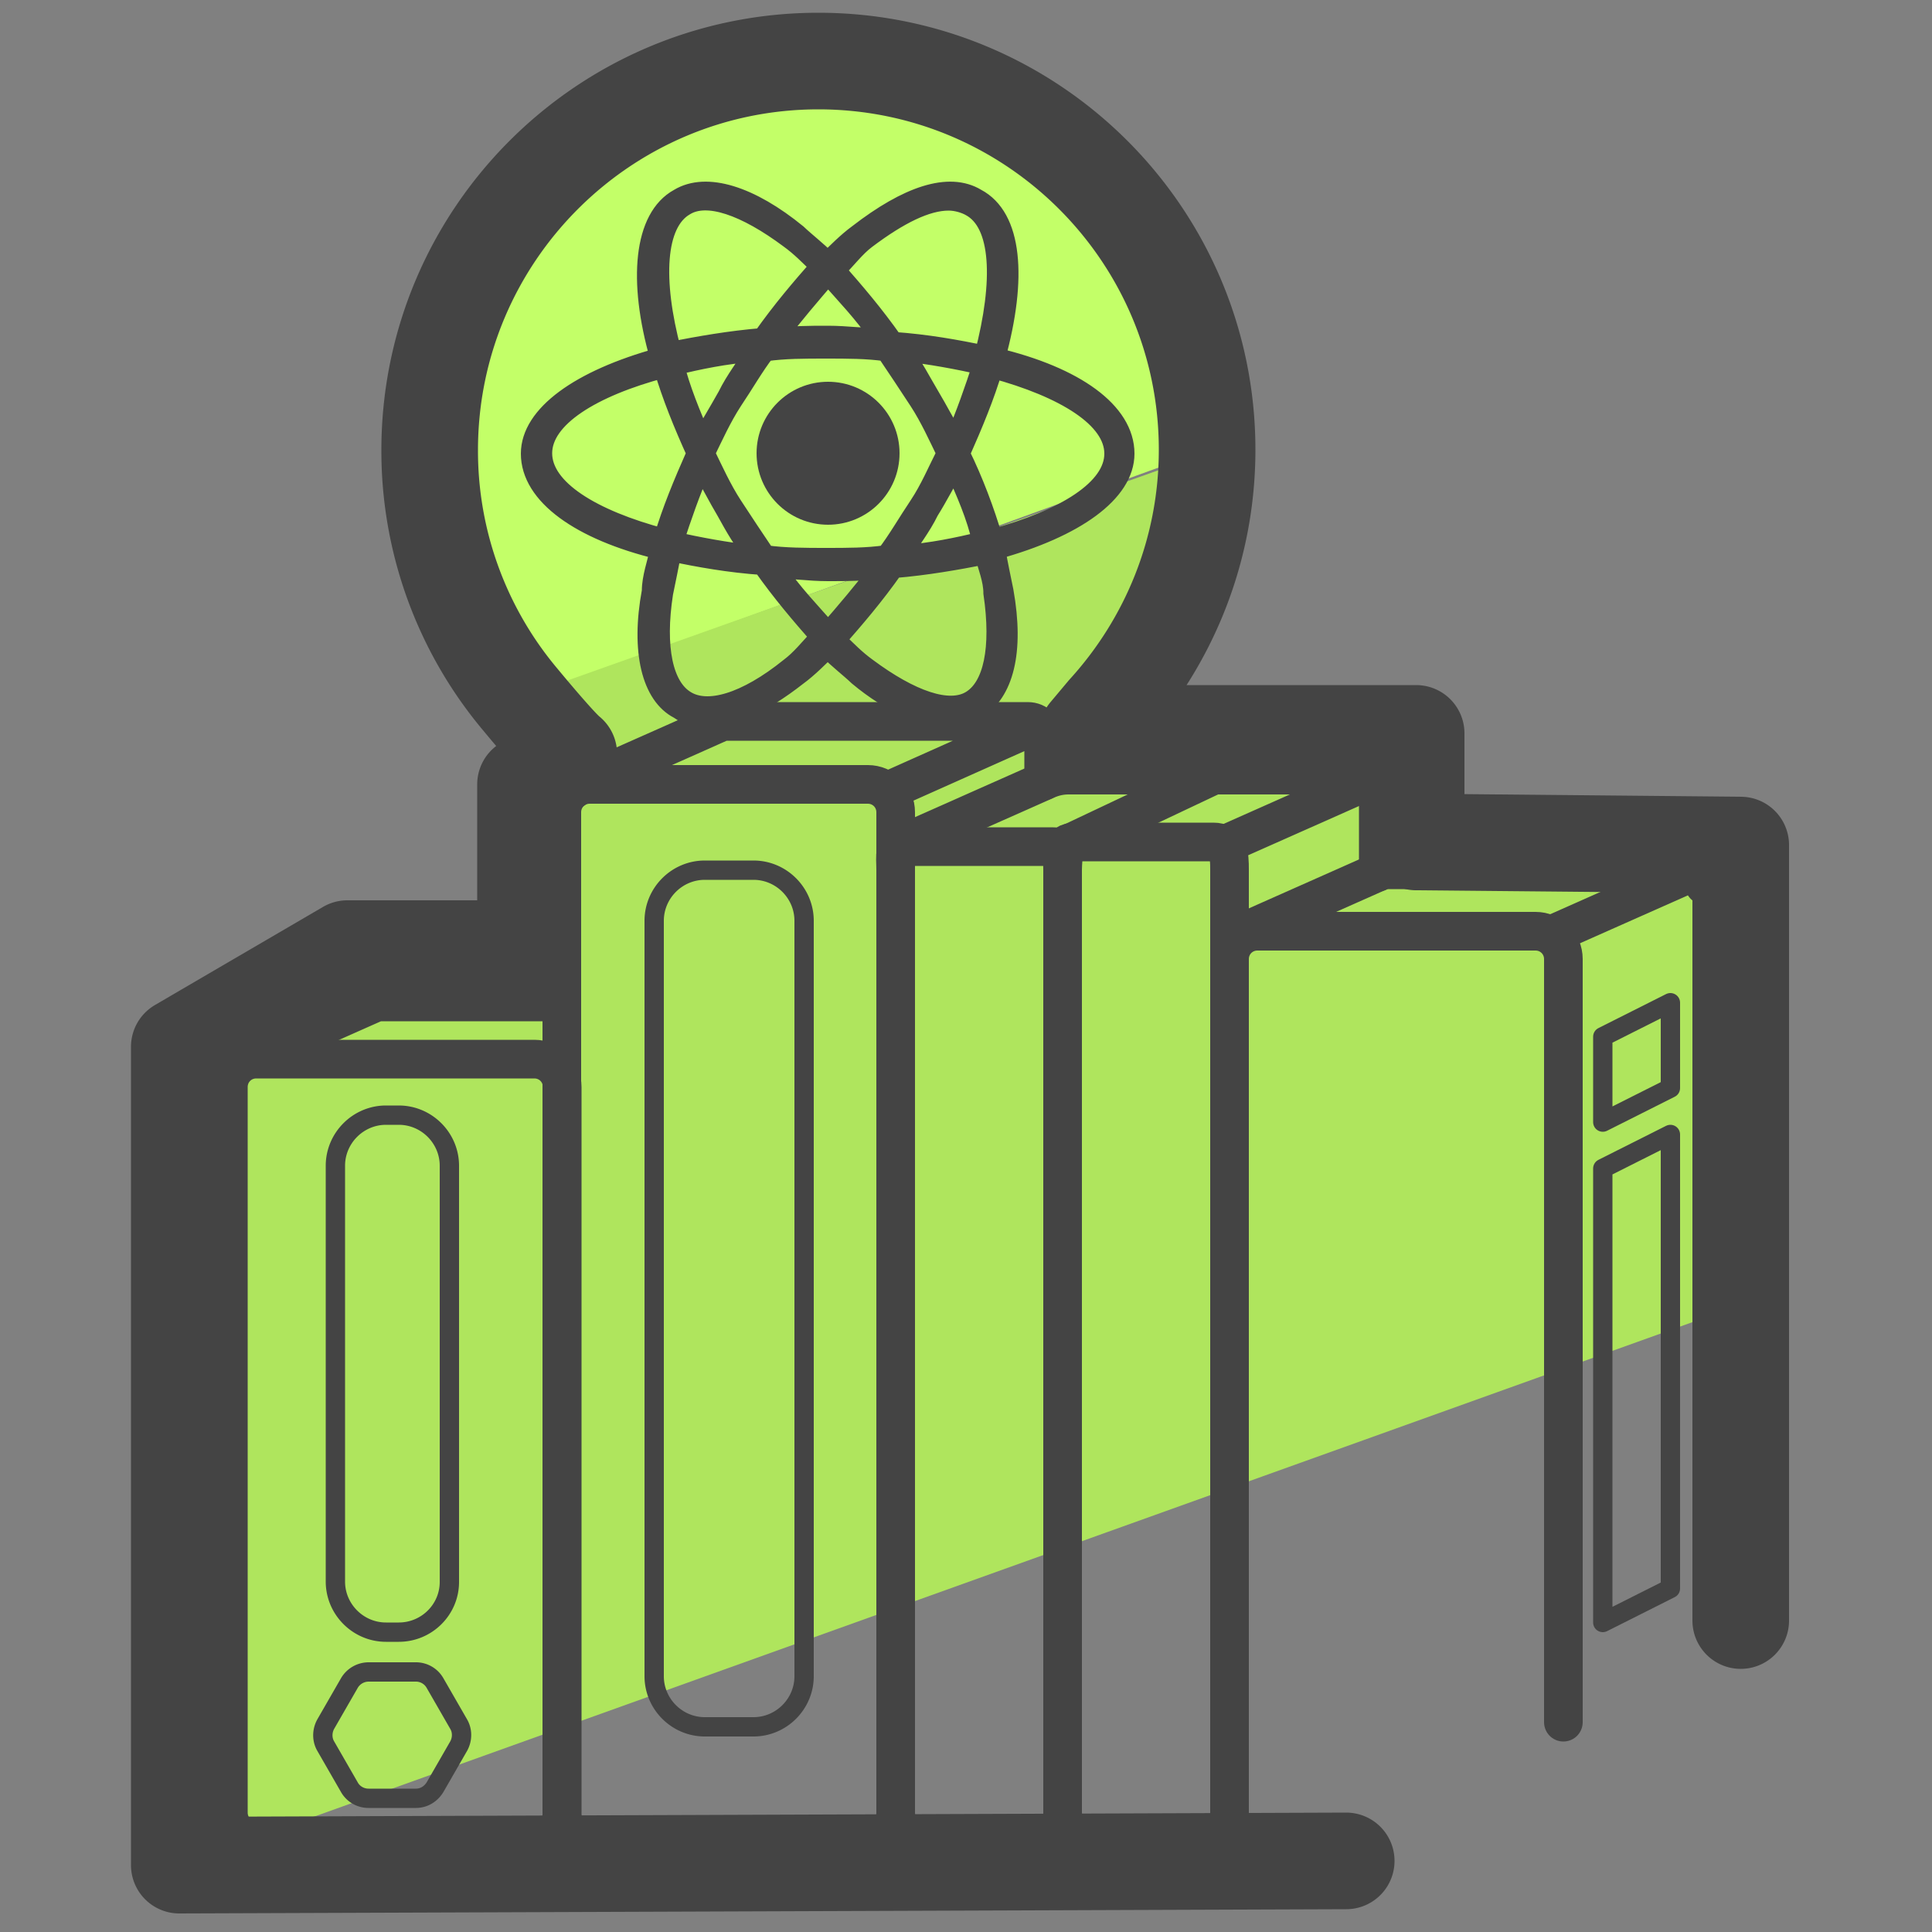 <svg xmlns="http://www.w3.org/2000/svg" id="Camada_3" x="0" y="0" version="1.1" viewBox="0 0 50 50" xml:space="preserve"><rect x="0" y="0" width="50" height="50" fill="#808080" stroke="none"/><style>.st2,.st3,.st4{stroke-miterlimit:10}.st2{stroke-width:.5;fill:#444;stroke:#444}.st3,.st4{fill:none;stroke:#444;stroke-linecap:round;stroke-linejoin:round}.st4{stroke-width:.5}</style><path fill="#c3ff68" d="M31.35 8.75l-4.67-6.41-5.49-.76-5.15.76-3.6 4.33-1.91 5.41c.05.96 2.03 6.34 2.94 6.02l17.78-6.46.1-2.89z"/><path fill="#afe55d" d="M9.63 24.36l-4.5 1.58-.5 22.33L45.52 33.6l-.44-11.01c-.03-.71-7.76-1.05-8.43-1.27l-.98-2.64c-1.42-1.71-9.87 5.42-3.78-7.19L12.75 18.3c.76 2.45.96 4.62.88 5.89-.02.24-3.89-.05-4 .17z"/><path d="M25.77 9.25c.57-2.07.43-3.63-.5-4.12-.71-.43-1.78-.07-3.06.92-.29.21-.57.5-.79.71-.29-.29-.57-.5-.79-.71-1.21-.99-2.35-1.35-3.06-.92-.92.5-1.07 2.13-.5 4.12-2.07.57-3.34 1.49-3.34 2.49 0 1.07 1.28 1.99 3.34 2.49-.07.35-.21.71-.21 1.07-.29 1.56 0 2.7.71 3.06.21.15.43.21.71.21.64 0 1.43-.35 2.35-1.07.29-.21.57-.5.79-.71.29.29.57.5.79.71.85.71 1.71 1.07 2.35 1.07.29 0 .5-.07.71-.21.71-.43.99-1.49.71-3.06-.07-.35-.15-.71-.21-1.07 2.07-.57 3.34-1.49 3.34-2.49 0-1.08-1.28-2-3.34-2.49zm-3.35-3.06c.85-.64 1.56-.99 2.13-.99.21 0 .43.07.57.15.79.43.85 1.92.35 3.84-.71-.15-1.49-.29-2.35-.35-.5-.71-.99-1.28-1.49-1.85.3-.3.51-.59.79-.8zm1.36 6.89c-.29.43-.57.92-.85 1.28-.5.07-.99.07-1.56.07-.5 0-1.07 0-1.56-.07-.29-.43-.57-.85-.85-1.28s-.5-.92-.71-1.35c.21-.43.43-.92.71-1.35.29-.43.57-.92.85-1.28.5-.07.99-.07 1.56-.07.57 0 1.07 0 1.56.07.29.43.57.85.85 1.28s.5.92.71 1.35c-.22.43-.43.93-.71 1.35zm.92-.99c.29.64.57 1.28.71 1.92-.64.15-1.28.29-2.07.35.21-.35.5-.71.71-1.14.22-.35.44-.78.65-1.13zm-3.27 4.26c-.43-.5-.92-.99-1.35-1.63.43 0 .85.07 1.35.07s.92 0 1.35-.07c-.43.56-.92 1.14-1.35 1.63zm-1.92-1.99c-.71-.07-1.43-.21-2.07-.35.21-.64.43-1.28.71-1.92.21.35.43.79.64 1.14.23.42.44.78.72 1.13zm-1.34-2.98c-.29-.64-.57-1.35-.71-1.92.64-.15 1.28-.29 2.07-.35-.21.35-.5.71-.71 1.14-.23.41-.45.77-.65 1.13zm3.26-4.27c.43.5.92.99 1.35 1.63-.43.01-.85-.06-1.35-.06s-.92 0-1.35.07c.43-.57.93-1.15 1.35-1.64zm2.63 3.13c-.21-.35-.43-.79-.71-1.14.71.07 1.43.21 2.07.35-.21.64-.43 1.28-.71 1.92-.22-.35-.44-.78-.65-1.13zm-6.33-4.91c.57-.35 1.56 0 2.7.85.29.21.5.43.79.71-.5.57-.99 1.14-1.49 1.85-.85.07-1.63.21-2.35.35-.49-1.84-.42-3.32.35-3.76zm-3.69 6.4c0-.92 1.28-1.71 3.13-2.2.21.71.5 1.43.85 2.2-.35.79-.64 1.49-.85 2.2-1.85-.49-3.13-1.27-3.13-2.2zm6.4 5.54c-1.14.92-2.13 1.21-2.7.85-.57-.35-.79-1.35-.57-2.77.07-.35.15-.71.21-1.07.71.15 1.49.29 2.35.35.5.71.99 1.28 1.49 1.85-.28.3-.5.58-.78.79zm5.26-1.92c.21 1.43 0 2.42-.57 2.77s-1.56 0-2.7-.85c-.29-.21-.5-.43-.79-.71.5-.57.99-1.14 1.49-1.85.85-.07 1.63-.21 2.35-.35.07.29.22.64.22.99zm0-1.41c-.21-.71-.5-1.49-.85-2.2.35-.79.64-1.49.85-2.2 1.85.5 3.13 1.28 3.13 2.2s-1.28 1.7-3.13 2.2z" class="st2"/><circle cx="21.43" cy="11.73" r="1.6" class="st2"/><path d="M22.46 47.63h-7.2c-.4 0-.72-.32-.72-.72V21.02c0-.4.32-.72.72-.72h7.2c.4 0 .72.32.72.72v25.89c0 .4-.32.72-.72.72z" class="st3"/><path d="M13.83 47.63h-7.2c-.4 0-.72-.32-.72-.72V28.13c0-.4.32-.72.72-.72h7.2c.4 0 .72.32.72.72v18.78c0 .4-.33.72-.72.72zm18.71 0c-.4 0-.72-.32-.72-.72V24.82c0-.4.32-.72.72-.72h7.2c.4 0 .72.32.72.72v19.75m-13.68 3.06H23.9c-.4 0-.72-.32-.72-.72v-24.4c0-.4-.08-.6.32-.6h3.72c.4 0 .28.2.28.6v24.4c0 .4-.32.72-.72.72z" class="st3"/><path d="M31.1 47.63h-2.88c-.4 0-.72-.32-.72-.72v-24.4c0-.4-.08-.72.32-.72h3.58c.4 0 .42.32.42.72v24.4c0 .4-.32.72-.72.72z" class="st3"/><path d="M10.32 42.24h-.33c-.72 0-1.31-.59-1.31-1.31V30.17c0-.72.59-1.31 1.31-1.31h.33c.72 0 1.31.59 1.31 1.31v10.77c0 .72-.59 1.3-1.31 1.3zm9.18 2.45h-1.26c-.72 0-1.31-.59-1.31-1.31V23.83c0-.72.59-1.31 1.31-1.31h1.26c.72 0 1.31.59 1.31 1.31v19.55c0 .72-.59 1.31-1.31 1.31zm-8.74-1.42H9.54a.58.58 0 00-.5.29l-.61 1.06c-.1.18-.1.4 0 .57l.61 1.06c.1.18.29.29.5.29h1.22c.21 0 .39-.11.5-.29l.61-1.06c.1-.18.1-.4 0-.57l-.61-1.06a.568.568 0 00-.5-.29z" class="st4"/><path fill="none" stroke="#444" stroke-miterlimit="10" d="M6.33 27.45l3.31-1.47c.07-.03.15-.05.23-.05h4.85"/><path d="M14.72 20.52l.31-.22 2.39-1.06 1.28-.57h7.9c.23 0 .41.18.41.41v1.13m-3.99.24l3.65-1.63m5.15 5.54l.31-.22 3.67-1.63h7.91c.22 0 .4.18.4.4m-12.49-1.02l3.76-1.67m-7.88 1.69l3.85-1.82" class="st3"/><path d="M23.38 21.91l.31-.22 3.4-1.51c.18-.08.37-.12.56-.12h7.69c.18 0 .33.15.33.33v2.18m4.6 1.57l3.49-1.55" class="st3"/><path d="M41.48 41.99l1.75-.88V29.36l-1.75.88zm0-12.95l1.75-.88v-2.21l-1.75.88z" class="st4"/><path fill="none" stroke="#444" stroke-linecap="round" stroke-linejoin="round" stroke-miterlimit="10" stroke-width="2.5" d="M45.05 41.94V21.87l-8.4-.08v-2.81h-8.51l.47-.56c1.63-1.79 2.63-4.17 2.63-6.78 0-5.56-4.51-10.06-10.06-10.06S11.12 6.09 11.12 11.65a10 10 0 002.35 6.46s.99 1.2 1.25 1.4l-1.12.79v4.25H8.99l-4.35 2.54v21.18l30.2-.11"/></svg>